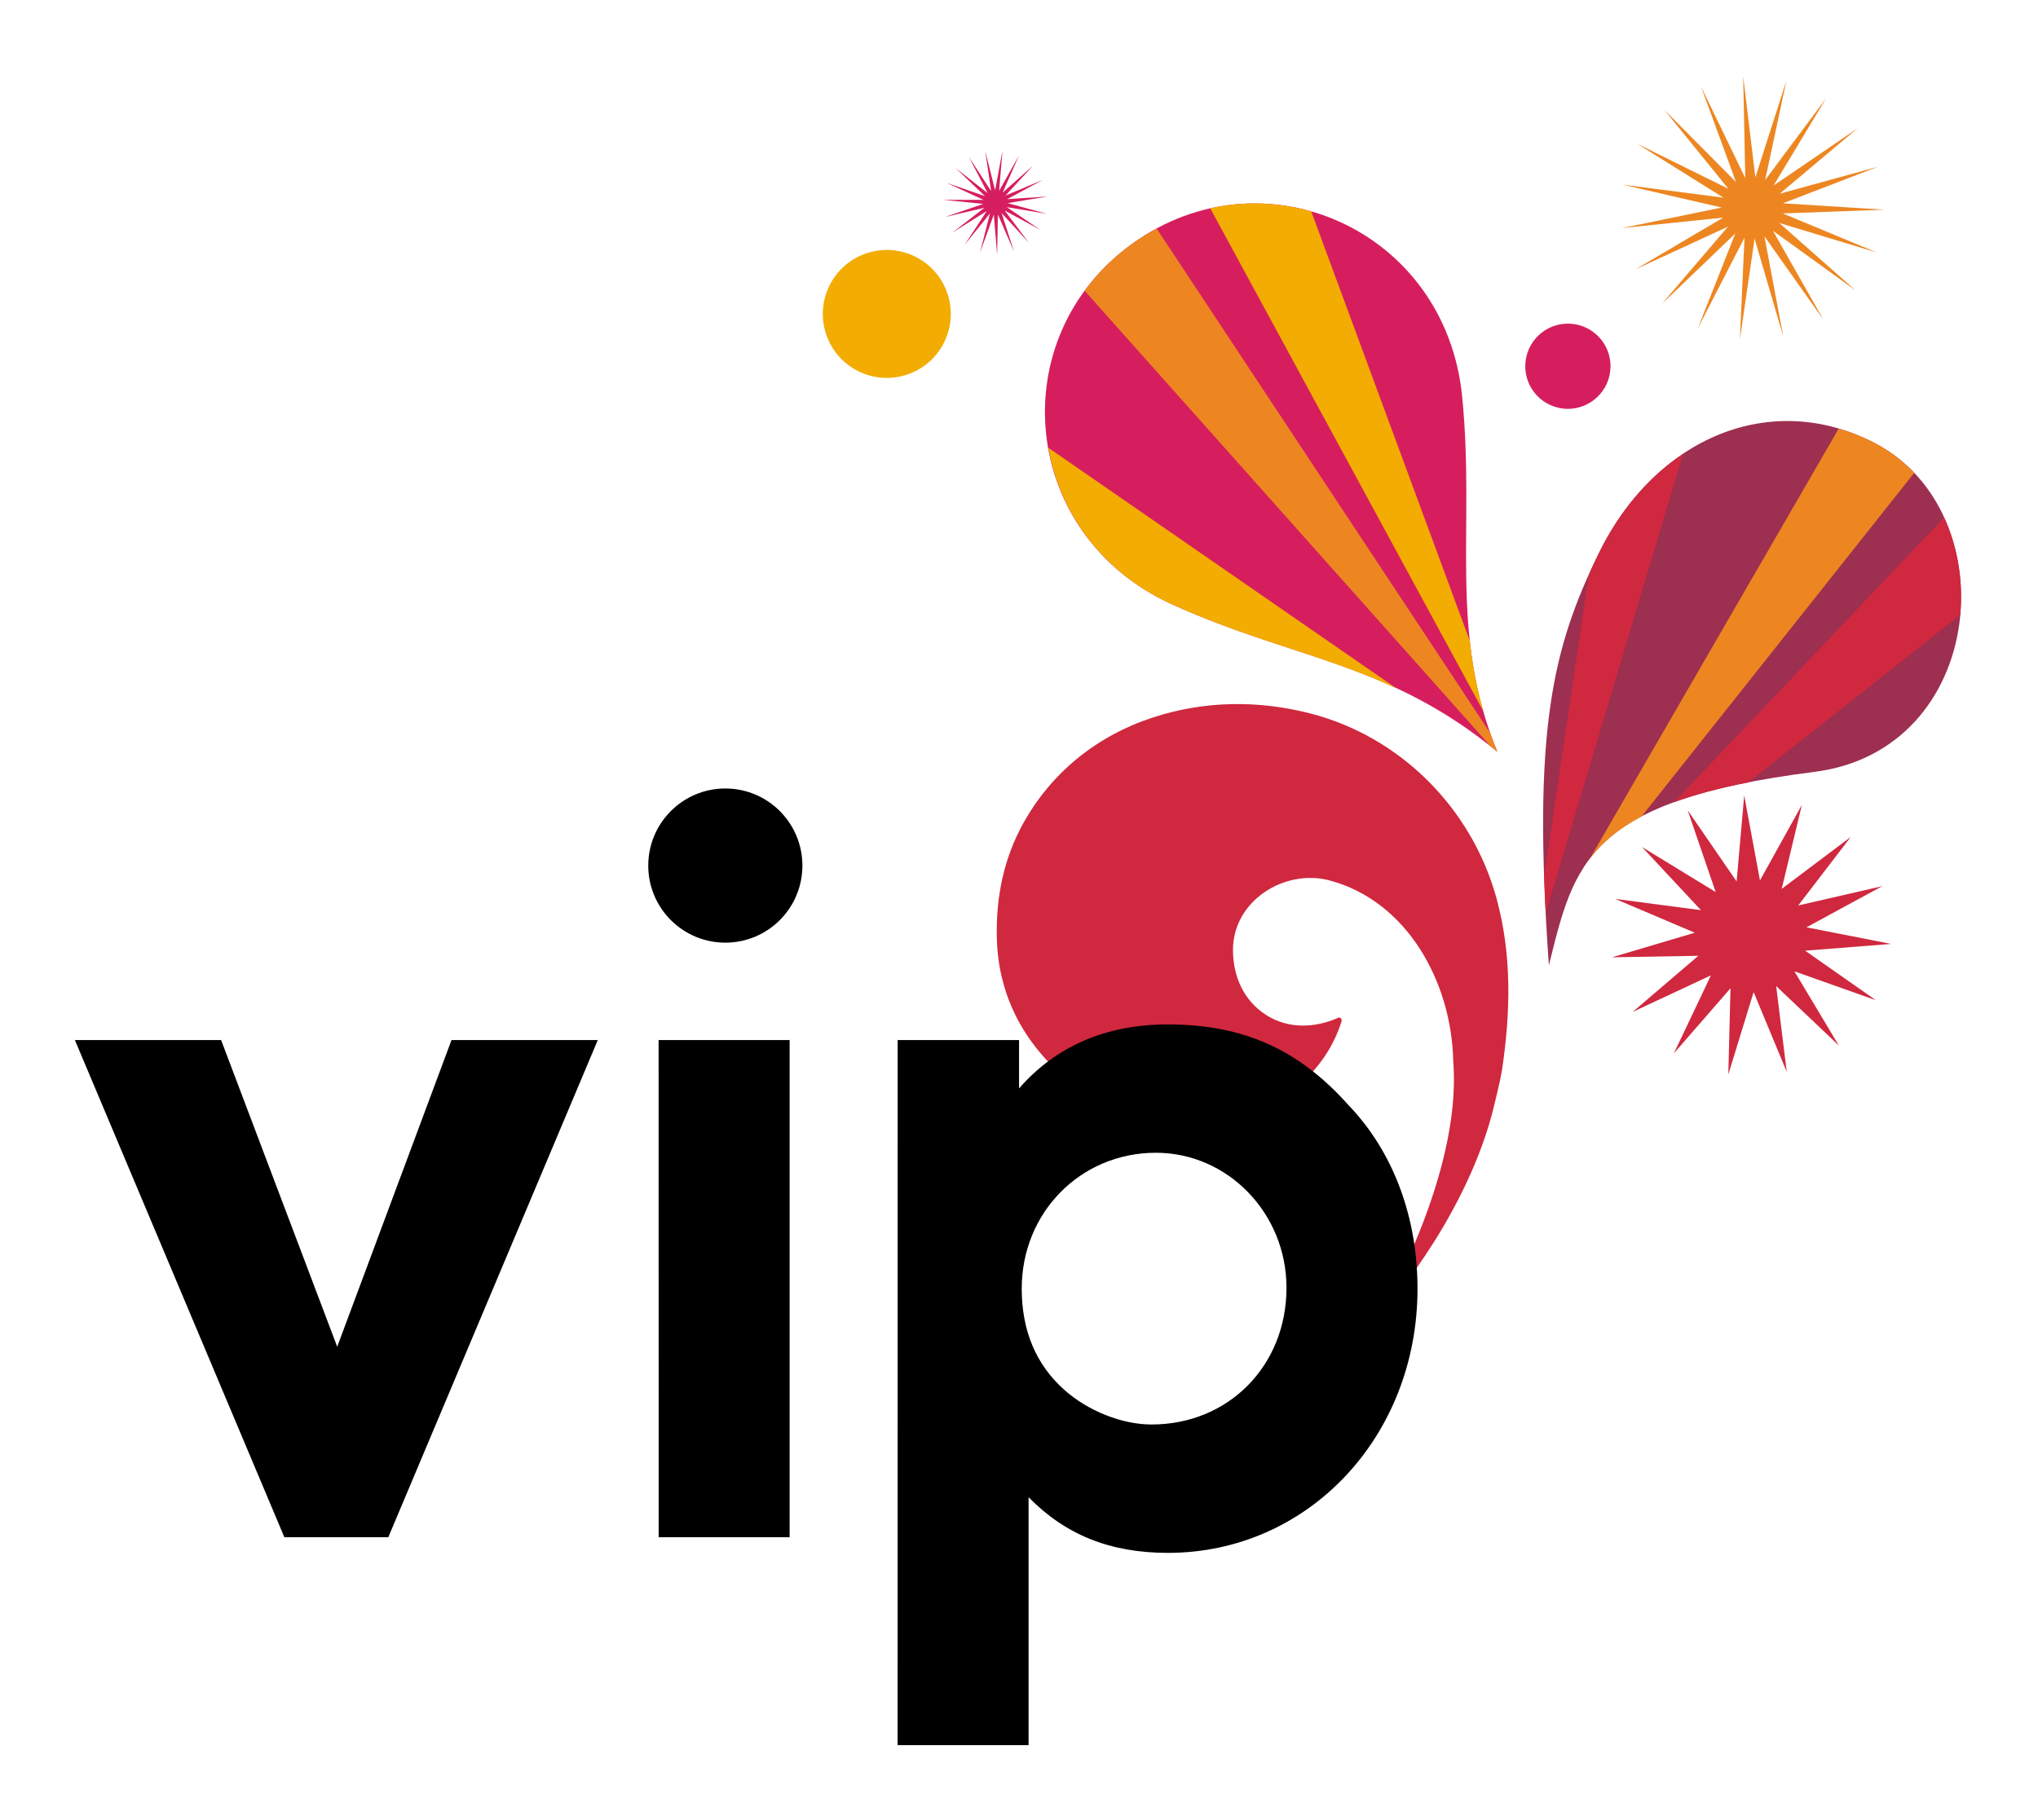 <?xml version="1.0" encoding="UTF-8" standalone="no"?>
<!-- Created with Inkscape (http://www.inkscape.org/) -->
<svg
   xmlns:svg="http://www.w3.org/2000/svg"
   xmlns="http://www.w3.org/2000/svg"
   version="1.0"
   width="956.693"
   height="854.646"
   id="svg2">
  <defs
     id="defs4" />
  <g
     transform="translate(-602.355,971.302)"
     id="layer1">
    <g
       transform="matrix(1.086,0,0,1.086,-16.649,51.587)"
       id="g6320">
      <path
         d="M 1239.494,-524.536 C 1232.363,-625.614 1240.843,-661.41 1261.15,-702.843 C 1285.48,-752.467 1335.296,-773.81 1380.415,-750.299 C 1437.626,-720.477 1429.026,-617.64 1354.23,-608.173 C 1256.067,-595.743 1250.454,-568.86 1239.494,-524.536"
         id="path3600"
         style="fill:#9d2f50;fill-opacity:1;fill-rule:nonzero;stroke:none" />
      <path
         d="M 1217.221,-616.87 C 1169.982,-655.749 1129.224,-656.713 1076.565,-680.633 C 1010.73,-710.552 1002.9,-796.02 1059.63,-836.682 C 1116.384,-877.344 1194.818,-842.512 1201.997,-770.534 C 1207.754,-712.985 1195.926,-668.468 1217.221,-616.87"
         id="path3612"
         style="fill:#d61e5e;fill-opacity:1;fill-rule:nonzero;stroke:none" />
      <path
         d="M 1229.301,-784.086 C 1228.988,-773.921 1237.01,-765.441 1247.2,-765.128 C 1257.341,-764.863 1265.82,-772.861 1266.134,-783.026 C 1266.423,-793.216 1258.401,-801.671 1248.235,-801.96 C 1238.07,-802.249 1229.591,-794.252 1229.301,-784.086"
         id="path3616"
         style="fill:#d61e5e;fill-opacity:1;fill-rule:nonzero;stroke:none" />
      <path
         d="M 1277.612,-879.77 L 1314.95,-856.428 L 1271.301,-862.065 L 1314.179,-852.164 L 1271.06,-843.275 L 1314.854,-847.804 L 1276.937,-825.45 L 1316.901,-843.902 L 1288.283,-810.442 L 1320.081,-840.939 L 1303.893,-799.987 L 1324.056,-839.132 L 1322.056,-795.145 L 1328.416,-838.723 L 1340.797,-796.422 L 1332.655,-839.734 L 1358.093,-803.769 L 1336.365,-842.095 L 1372.065,-816.32 L 1339.087,-845.492 L 1381.243,-832.724 L 1340.581,-849.611 L 1384.543,-851.225 L 1340.653,-853.995 L 1381.725,-869.797 L 1339.28,-858.138 L 1372.98,-886.467 L 1336.606,-861.655 L 1359.298,-899.355 L 1332.993,-864.088 L 1342.195,-907.111 L 1328.753,-865.221 L 1323.477,-908.918 L 1324.393,-864.883 L 1305.218,-904.534 L 1320.37,-863.197 L 1289.367,-894.441 L 1317.094,-860.258 L 1277.612,-879.77 z"
         id="path3620"
         style="fill:#ed8621;fill-opacity:1;fill-rule:nonzero;stroke:none" />
      <path
         d="M 1279.768,-575.685 L 1305.23,-548.392 L 1268.181,-553.258 L 1302.556,-538.636 L 1266.76,-528.012 L 1304.098,-528.663 L 1275.721,-504.405 L 1309.542,-520.207 L 1293.523,-486.483 L 1317.997,-514.619 L 1317.058,-477.353 L 1327.994,-512.981 L 1342.303,-478.509 L 1337.75,-515.558 L 1364.826,-489.879 L 1345.628,-521.942 L 1380.822,-509.464 L 1350.253,-530.879 L 1387.47,-533.794 L 1350.831,-540.972 L 1383.616,-558.774 L 1347.265,-550.415 L 1369.982,-580.045 L 1340.135,-557.594 L 1348.855,-593.896 L 1330.74,-561.255 L 1323.923,-597.967 L 1320.647,-560.798 L 1299.497,-591.559 L 1311.59,-556.221 L 1279.768,-575.685 z"
         id="path3624"
         style="fill:#d0283f;fill-opacity:1;fill-rule:nonzero;stroke:none" />
      <path
         d="M 979.575,-814.8 C 974.805,-829.325 959.172,-837.202 944.67,-832.433 C 930.144,-827.639 922.267,-812.029 927.037,-797.528 C 931.806,-783.002 947.44,-775.125 961.966,-779.895 C 976.468,-784.664 984.345,-800.298 979.575,-814.8"
         id="path3628"
         style="fill:#f3ac01;fill-opacity:1;fill-rule:nonzero;stroke:none" />
      <path
         d="M 1003.322,-876.839 L 1000.118,-859.615 L 995.854,-876.598 L 998.408,-859.278 L 988.844,-873.948 L 996.89,-858.41 L 983.111,-869.178 L 995.758,-857.086 L 979.209,-862.819 L 995.108,-855.472 L 977.619,-855.496 L 995.011,-853.737 L 978.462,-848.076 L 995.493,-852.051 L 981.69,-841.331 L 996.505,-850.63 L 986.917,-835.984 L 997.902,-849.594 L 993.59,-832.635 L 999.564,-849.088 L 1001.01,-831.648 L 1001.323,-849.16 L 1008.308,-833.093 L 1002.937,-849.763 L 1014.764,-836.875 L 1004.286,-850.846 L 1019.678,-842.512 L 1005.177,-852.34 L 1022.449,-849.449 L 1005.562,-854.074 L 1022.834,-856.941 L 1005.37,-855.785 L 1020.763,-864.12 L 1004.623,-857.351 L 1016.475,-870.238 L 1003.394,-858.627 L 1010.452,-874.646 L 1001.853,-859.374 L 1003.322,-876.839 z"
         id="path3632"
         style="fill:#d61e5e;fill-opacity:1;fill-rule:nonzero;stroke:none" />
      <path
         d="M 1166.831,-373.847 C 1203.206,-441.465 1198.316,-477.502 1198.147,-483.621 C 1197.256,-517.49 1178.225,-552.299 1144.669,-561.26 C 1125.374,-566.391 1102.778,-552.54 1102.947,-530.932 C 1103.019,-519.586 1107.668,-509.131 1117.449,-502.965 C 1126.795,-497.087 1138.093,-497.28 1148.548,-501.905 C 1149.319,-502.218 1150.21,-501.399 1149.824,-500.146 C 1148.981,-497.593 1148.042,-495.136 1146.909,-492.775 C 1142.236,-482.898 1135.01,-474.853 1125.856,-468.373 C 1116.027,-461.411 1105.211,-457.533 1093.384,-456.28 C 1069.222,-453.799 1045.904,-461.411 1027.597,-478.37 C 1015.311,-489.74 1007.048,-503.181 1003.242,-518.478 C 1001.773,-524.259 1001.002,-530.306 1000.858,-536.593 C 1000.496,-554.226 1003.845,-570.631 1012.228,-585.831 C 1024.417,-607.896 1044.121,-623.747 1068.114,-631.624 C 1090.445,-638.971 1113.619,-639.236 1136.118,-633.503 C 1175.262,-623.53 1206.241,-592.407 1216.888,-553.407 C 1223.537,-529.053 1222.91,-504.313 1219.321,-479.839 C 1218.55,-474.515 1214.937,-460.327 1214.937,-460.327 C 1202.025,-412.317 1166.831,-373.847 1166.831,-373.847"
         id="path3636"
         style="fill:#d0283f;fill-opacity:1;fill-rule:nonzero;stroke:none" />
      <path
         d="M 602.355,-492.233 L 692.906,-277.286 L 737.832,-277.286 L 828.382,-492.233 L 765.149,-492.233 L 715.742,-359.647 L 665.565,-492.233 L 602.355,-492.233 z"
         id="path3640"
         style="fill:#000000;fill-opacity:1;fill-rule:nonzero;stroke:none" />
      <path
         d="M 854.671,-492.233 L 854.695,-277.286 L 911.304,-277.286 L 911.304,-492.233 L 854.671,-492.233 z"
         id="path3644"
         style="fill:#000000;fill-opacity:1;fill-rule:nonzero;stroke:none" />
      <path
         d="M 1010.472,-471.333 L 1010.472,-492.243 L 958.006,-492.243 L 957.982,-187.42 L 1014.591,-187.42 L 1014.591,-294.592 C 1030.586,-278.26 1049.929,-270.527 1074.838,-270.527 C 1135.325,-270.527 1182.708,-320.704 1182.708,-384.757 C 1182.708,-415.953 1172.109,-444.137 1152.814,-464.155 C 1131.375,-488.22 1107.31,-498.988 1074.838,-498.988 C 1048.123,-498.988 1026.515,-489.665 1010.472,-471.333 M 1030.056,-340.987 L 1030.056,-340.987 C 1017.819,-351.876 1011.628,-366.594 1011.628,-384.757 C 1011.628,-417.687 1037.09,-443.51 1069.61,-443.51 C 1100.733,-443.51 1126.075,-417.326 1126.075,-385.143 C 1126.075,-351.418 1100.998,-326.028 1067.731,-326.028 C 1055.012,-326.028 1040.222,-331.906 1030.056,-340.987"
         id="path3648"
         style="fill:#000000;fill-opacity:1;fill-rule:nonzero;stroke:none" />
      <path
         d="M 916.825,-567.658 C 916.825,-549.254 901.914,-534.343 883.51,-534.343 C 865.106,-534.343 850.195,-549.254 850.195,-567.658 C 850.195,-586.062 865.106,-600.997 883.51,-600.997 C 901.914,-600.997 916.825,-586.062 916.825,-567.658"
         id="path3652"
         style="fill:#000000;fill-opacity:1;fill-rule:nonzero;stroke:none" />
      <path
         d="M 1076.562,-680.631 C 1112.479,-664.323 1142.855,-658.614 1173.521,-644.329 L 1023.157,-748.297 C 1027.999,-720.474 1045.969,-694.53 1076.562,-680.631"
         id="path3656"
         style="fill:#f3ac01;fill-opacity:1;fill-rule:nonzero;stroke:none" />
      <path
         d="M 1217.221,-616.87 C 1216.113,-619.543 1215.125,-622.217 1214.21,-624.867 L 1069.965,-843.042 C 1066.472,-841.163 1063.003,-839.115 1059.63,-836.682 C 1051.295,-830.732 1044.406,-823.77 1038.841,-816.182 L 1214.571,-618.941 C 1215.462,-618.243 1216.33,-617.616 1217.221,-616.87"
         id="path3660"
         style="fill:#ed8621;fill-opacity:1;fill-rule:nonzero;stroke:none" />
      <path
         d="M 1205.306,-664.809 L 1136.773,-850.488 C 1122.825,-854.462 1107.866,-855.113 1093.124,-851.813 L 1211.136,-634.433 C 1208.221,-644.695 1206.39,-654.764 1205.306,-664.809"
         id="path3672"
         style="fill:#f3ac01;fill-opacity:1;fill-rule:nonzero;stroke:none" />
      <path
         d="M 1410.328,-718.162 L 1293.569,-595.043 C 1302.433,-598.295 1312.984,-601.161 1325.631,-603.618 L 1417.29,-676.006 C 1418.591,-690.435 1416.278,-705.178 1410.328,-718.162"
         id="path3676"
         style="fill:#d0283f;fill-opacity:1;fill-rule:nonzero;stroke:none" />
      <path
         d="M 1261.155,-702.851 C 1259.613,-699.695 1258.167,-696.588 1256.77,-693.48 L 1237.451,-563.038 C 1237.62,-557.979 1237.86,-552.704 1238.149,-547.211 L 1297.481,-745.609 C 1282.883,-735.877 1270.236,-721.351 1261.155,-702.851"
         id="path3688"
         style="fill:#d0283f;fill-opacity:1;fill-rule:nonzero;stroke:none" />
      <path
         d="M 1380.415,-750.296 C 1375.235,-752.994 1370.008,-755.018 1364.757,-756.56 L 1257.271,-570.761 C 1262.523,-577.626 1269.605,-583.673 1279.578,-588.924 L 1397.397,-737.433 C 1392.58,-742.492 1386.943,-746.9 1380.415,-750.296"
         id="path3692"
         style="fill:#ed8621;fill-opacity:1;fill-rule:nonzero;stroke:none" />
    </g>
  </g>
</svg>
